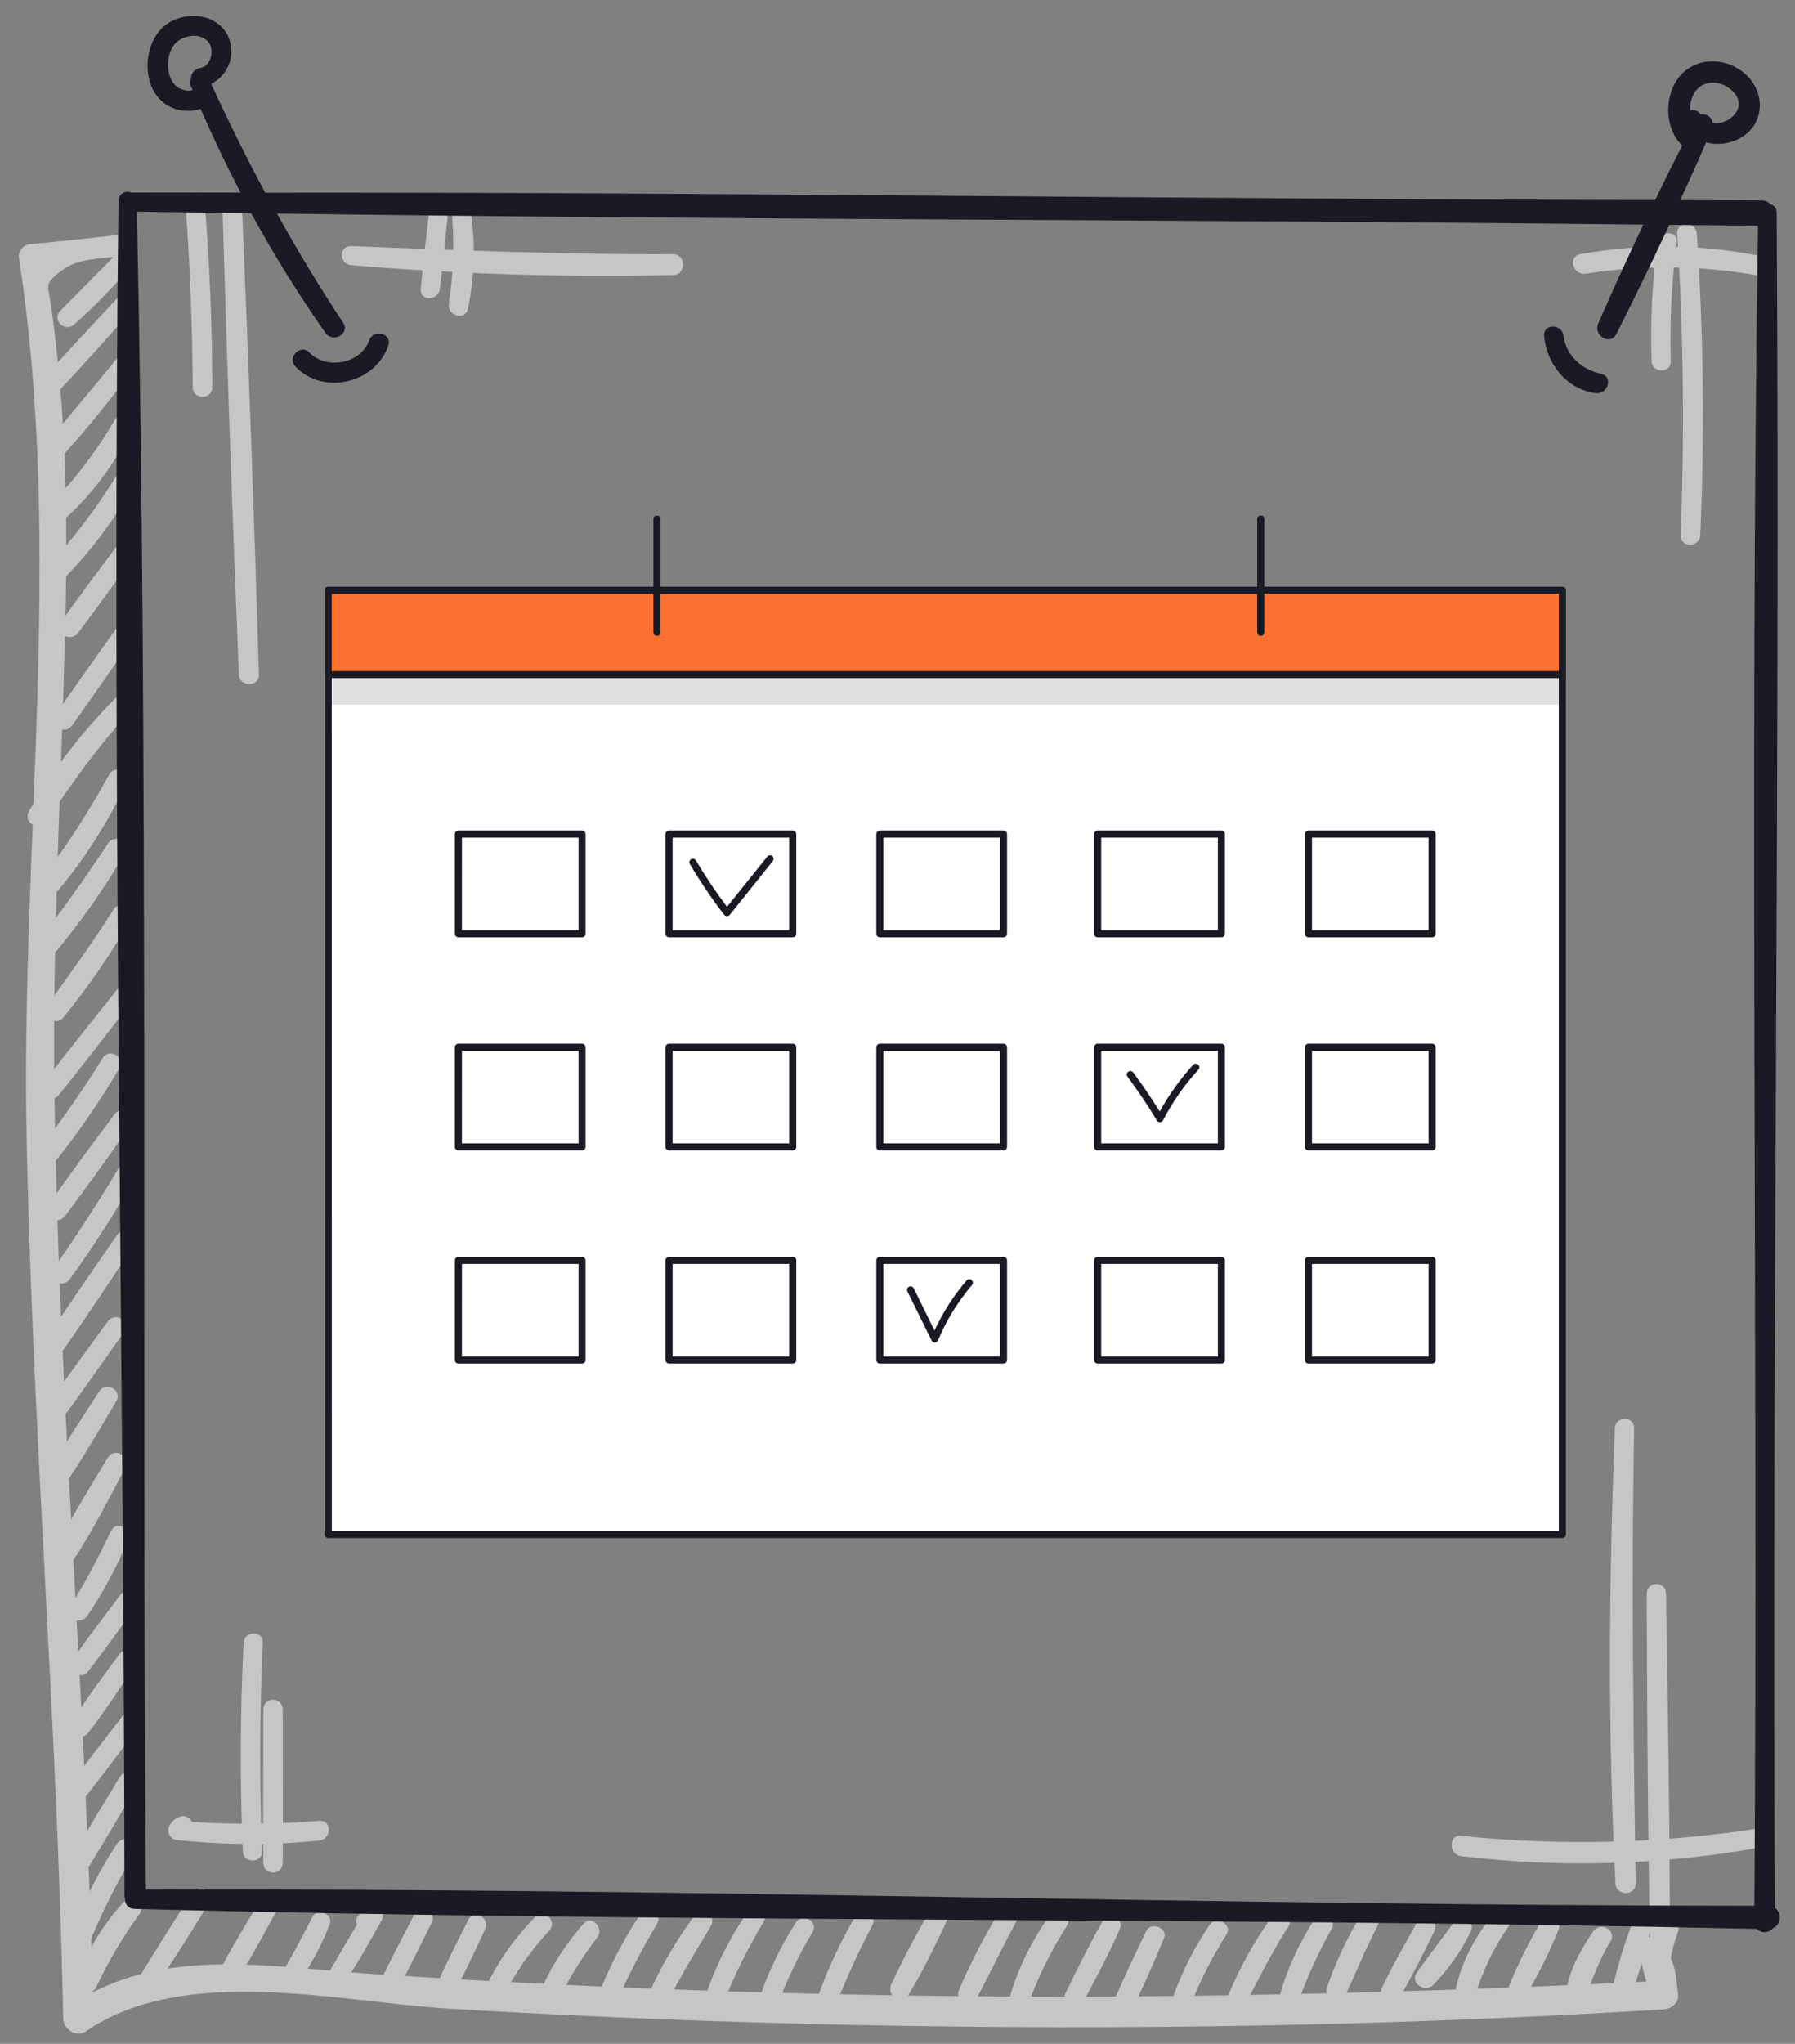 <svg width="94" height="107" viewBox="0 0 94 107" fill="none" xmlns="http://www.w3.org/2000/svg">
<rect x="0" y="0" width="94" height="107" fill="#808080" stroke="none"/>
<path d="M6.4 12.279C4.808 12.451 3.215 12.636 1.623 12.779C1.525 12.779 1.428 12.802 1.341 12.846C1.253 12.889 1.177 12.953 1.117 13.03C1.058 13.108 1.016 13.198 0.997 13.294C0.978 13.39 0.981 13.489 1.005 13.584C3.33 28.774 1.085 44.266 1.393 59.554C1.703 74.936 3.005 90.281 3.31 105.667C3.31 106.227 3.983 106.694 4.495 106.347C9.708 102.787 17.693 104.814 23.613 105.167C30.661 105.587 37.716 105.869 44.778 106.014C58.893 106.304 73.028 106.072 87.13 105.197C87.493 105.174 87.92 104.872 87.88 104.447C87.698 102.947 87.818 103.297 87.238 101.889C86.885 101.032 85.468 101.404 85.825 102.279C86.015 103.001 86.207 103.723 86.4 104.447C86.65 104.197 86.9 103.947 87.15 103.697C72.095 104.447 57.045 104.752 41.975 104.359C34.432 104.176 26.901 103.834 19.383 103.334C14.133 102.979 8.318 101.834 3.7 104.997L4.883 105.677C4.568 89.334 3.035 73.051 2.845 56.714C2.755 48.834 3.213 40.994 3.408 33.124C3.505 29.261 3.52 25.386 3.25 21.529C3.124 19.719 2.938 17.914 2.693 16.114C2.525 14.881 2.245 14.914 3.24 14.156C4.105 13.496 5.368 13.541 6.4 13.406C7.1 13.311 7.125 12.204 6.4 12.281V12.279Z" fill="#C6C6C6"/>
<path d="M6.257 13.136C5.224 14.178 4.197 15.226 3.162 16.268C2.694 16.738 3.397 17.426 3.884 16.991C4.98 16.013 6.004 14.958 6.949 13.833C7.354 13.348 6.699 12.666 6.244 13.128L6.257 13.136Z" fill="#C6C6C6"/>
<path d="M6.067 15.689C4.777 17.084 3.467 18.459 2.214 19.886C1.782 20.386 2.479 21.089 2.937 20.609C4.259 19.234 5.509 17.806 6.777 16.399C7.207 15.921 6.507 15.214 6.067 15.689Z" fill="#C6C6C6"/>
<path d="M6.123 18.769C4.983 20.164 3.815 21.536 2.683 22.936C2.265 23.451 2.963 24.186 3.433 23.686C4.683 22.316 5.813 20.864 6.933 19.389C7.255 18.929 6.488 18.334 6.123 18.769Z" fill="#C6C6C6"/>
<path d="M6.06 21.896C5.085 23.597 3.889 25.162 2.502 26.548C2.017 27.028 2.752 27.743 3.252 27.298C4.794 25.93 6.044 24.265 6.927 22.403C7.192 21.831 6.397 21.336 6.067 21.903L6.06 21.896Z" fill="#C6C6C6"/>
<path d="M6.006 25.057C5.032 26.622 3.916 28.095 2.674 29.457C2.224 29.957 2.939 30.69 3.424 30.207C4.777 28.824 5.943 27.27 6.894 25.585C6.929 25.526 6.951 25.462 6.961 25.395C6.971 25.328 6.967 25.259 6.95 25.194C6.934 25.128 6.904 25.066 6.864 25.012C6.823 24.958 6.772 24.912 6.714 24.877C6.656 24.843 6.591 24.82 6.524 24.81C6.457 24.8 6.389 24.804 6.323 24.821C6.257 24.837 6.195 24.867 6.141 24.907C6.087 24.948 6.041 24.999 6.006 25.057Z" fill="#C6C6C6"/>
<path d="M6.075 28.65C5.095 29.952 4.117 31.257 3.177 32.59C2.777 33.157 3.692 33.66 4.095 33.127C5.08 31.827 6.025 30.502 6.967 29.172C7.357 28.625 6.467 28.13 6.075 28.65Z" fill="#C6C6C6"/>
<path d="M6.158 32.803C5.063 34.347 3.955 35.885 2.89 37.45C2.51 38.005 3.39 38.505 3.783 37.972C4.888 36.435 5.953 34.867 7.033 33.31C7.405 32.775 6.533 32.278 6.163 32.81L6.158 32.803Z" fill="#C6C6C6"/>
<path d="M6.091 36.509C4.313 38.285 2.777 40.286 1.521 42.462C1.183 43.069 2.068 43.574 2.446 43.002C3.745 40.965 5.202 39.032 6.803 37.222C7.238 36.744 6.553 36.042 6.091 36.509Z" fill="#C6C6C6"/>
<path d="M5.72 40.545C4.696 42.419 3.538 44.216 2.255 45.922C1.892 46.403 2.71 47.038 3.092 46.57C4.483 44.883 5.658 43.029 6.592 41.053C6.865 40.475 6.04 39.968 5.722 40.553L5.72 40.545Z" fill="#C6C6C6"/>
<path d="M5.66 44.159C4.48 45.939 3.25 47.677 1.937 49.359C1.522 49.889 2.24 50.647 2.687 50.109C4.13 48.415 5.419 46.594 6.537 44.669C6.867 44.097 6.017 43.612 5.657 44.154L5.66 44.159Z" fill="#C6C6C6"/>
<path d="M5.935 47.629C4.85 49.356 3.655 50.999 2.462 52.651C2.11 53.136 2.912 53.761 3.297 53.297C4.612 51.68 5.796 49.961 6.837 48.156C7.182 47.576 6.292 47.061 5.935 47.629Z" fill="#C6C6C6"/>
<path d="M6.161 51.771C4.853 53.414 3.538 55.046 2.261 56.711C1.906 57.174 2.703 57.794 3.073 57.339C4.363 55.739 5.611 54.106 6.871 52.481C7.261 51.981 6.566 51.264 6.161 51.771Z" fill="#C6C6C6"/>
<path d="M5.372 55.397C4.372 57.014 3.29 58.564 2.145 60.074C1.785 60.547 2.597 61.179 2.97 60.712C4.177 59.191 5.275 57.588 6.257 55.914C6.595 55.344 5.715 54.834 5.37 55.397H5.372Z" fill="#C6C6C6"/>
<path d="M6.016 58.312C4.824 59.91 3.621 61.505 2.501 63.145C2.116 63.705 3.001 64.185 3.399 63.67C4.596 62.085 5.751 60.452 6.894 58.835C7.274 58.297 6.394 57.81 6.016 58.322V58.312Z" fill="#C6C6C6"/>
<path d="M6.228 61.131C5.146 62.954 3.978 64.721 2.778 66.469C2.406 67.011 3.278 67.504 3.656 66.969C4.906 65.251 6.028 63.469 7.101 61.629C7.431 61.066 6.558 60.559 6.228 61.129V61.131Z" fill="#C6C6C6"/>
<path d="M6.134 64.659C4.884 66.456 3.634 68.249 2.434 70.084C2.056 70.666 2.964 71.174 3.354 70.621C4.604 68.836 5.814 67.001 7.024 65.179C7.394 64.621 6.509 64.119 6.134 64.659Z" fill="#C6C6C6"/>
<path d="M5.642 69.184C4.472 70.797 3.282 72.399 2.155 74.044C1.777 74.597 2.655 75.079 3.042 74.562C4.237 72.967 5.372 71.327 6.525 69.699C6.907 69.159 6.025 68.657 5.642 69.184Z" fill="#C6C6C6"/>
<path d="M5.202 72.835C4.264 74.285 3.304 75.725 2.452 77.227C2.109 77.835 3.002 78.335 3.369 77.77C4.339 76.342 5.207 74.845 6.089 73.362C6.432 72.79 5.559 72.287 5.202 72.842V72.835Z" fill="#C6C6C6"/>
<path d="M5.643 76.32C4.708 77.877 3.74 79.407 2.935 81.04C2.861 81.167 2.84 81.319 2.878 81.461C2.915 81.604 3.008 81.725 3.135 81.8C3.262 81.874 3.414 81.894 3.556 81.857C3.699 81.82 3.821 81.727 3.895 81.6C4.895 80.072 5.703 78.457 6.56 76.85C6.88 76.25 5.998 75.73 5.643 76.315V76.32Z" fill="#C6C6C6"/>
<path d="M5.82 80.128C5.192 81.489 4.481 82.81 3.69 84.083C3.343 84.65 4.208 85.141 4.573 84.6C5.404 83.355 6.114 82.032 6.693 80.65C6.943 80.063 6.093 79.543 5.82 80.15V80.128Z" fill="#C6C6C6"/>
<path d="M6.306 83.494C5.456 84.629 4.589 85.744 3.781 86.917C3.456 87.389 4.229 87.997 4.586 87.537C5.484 86.384 6.336 85.189 7.179 84.007C7.561 83.474 6.679 82.984 6.306 83.494Z" fill="#C6C6C6"/>
<path d="M6.233 86.628C5.395 87.765 4.535 88.908 3.783 90.105C3.475 90.605 4.235 91.215 4.603 90.738C5.498 89.585 6.303 88.355 7.103 87.14C7.47 86.585 6.603 86.113 6.228 86.628H6.233Z" fill="#C6C6C6"/>
<path d="M6.629 89.566C5.476 91.066 4.316 92.544 3.194 94.066C2.851 94.529 3.636 95.141 3.996 94.686C5.166 93.206 6.299 91.699 7.436 90.186C7.784 89.726 6.986 89.104 6.629 89.564V89.566Z" fill="#C6C6C6"/>
<path d="M6.274 93.029C5.447 94.384 4.622 95.741 3.824 97.114C3.492 97.686 4.367 98.196 4.712 97.631C5.542 96.279 6.344 94.909 7.147 93.539C7.477 92.976 6.612 92.474 6.274 93.039V93.029Z" fill="#C6C6C6"/>
<path d="M6.127 96.524C5.078 98.116 4.232 99.834 3.609 101.637C3.394 102.279 4.359 102.509 4.609 101.912C5.279 100.226 6.088 98.599 7.029 97.049C7.382 96.476 6.494 95.966 6.132 96.524H6.127Z" fill="#C6C6C6"/>
<path d="M6.477 99.584C5.397 100.743 4.568 102.114 4.045 103.609C3.84 104.184 4.78 104.592 5.045 104.029C5.67 102.689 6.424 101.414 7.295 100.219C7.647 99.734 6.877 99.159 6.472 99.584H6.477Z" fill="#C6C6C6"/>
<path d="M10.085 99.109C9.14 100.504 8.255 101.942 7.375 103.374C7.035 103.932 7.893 104.422 8.245 103.874C9.168 102.467 10.09 101.052 10.948 99.604C11.28 99.044 10.448 98.571 10.085 99.104V99.109Z" fill="#C6C6C6"/>
<path d="M13.688 99.397C12.938 100.647 12.171 101.872 11.508 103.159C11.439 103.278 11.42 103.419 11.454 103.552C11.489 103.685 11.576 103.798 11.694 103.868C11.813 103.937 11.954 103.956 12.087 103.921C12.22 103.887 12.334 103.8 12.403 103.682C13.183 102.462 13.856 101.169 14.558 99.904C14.624 99.789 14.642 99.652 14.607 99.523C14.573 99.395 14.489 99.285 14.373 99.219C14.258 99.153 14.121 99.135 13.992 99.17C13.864 99.204 13.755 99.289 13.688 99.404V99.397Z" fill="#C6C6C6"/>
<path d="M16.366 100.349C15.899 101.257 15.426 102.154 14.919 103.042C14.589 103.617 15.434 104.094 15.796 103.554C16.394 102.672 16.889 101.724 17.271 100.729C17.471 100.206 16.624 99.854 16.366 100.349Z" fill="#C6C6C6"/>
<path d="M19.5 100.908L19.7 100.758L19.142 100.03C18.507 101.063 17.892 102.103 17.285 103.156C17.218 103.272 17.201 103.411 17.237 103.54C17.273 103.669 17.358 103.779 17.475 103.846C17.591 103.912 17.73 103.929 17.859 103.893C17.989 103.858 18.099 103.772 18.165 103.656C18.795 102.623 19.415 101.573 19.995 100.518C20.195 100.165 19.86 99.64 19.437 99.793C19.148 99.89 18.899 100.08 18.73 100.333C18.397 100.765 19.135 101.333 19.48 100.918L19.5 100.908Z" fill="#C6C6C6"/>
<path d="M21.736 100.153C21.116 101.361 20.471 102.558 19.891 103.783C19.616 104.363 20.448 104.873 20.763 104.283C21.411 103.091 21.998 101.866 22.606 100.653C22.896 100.076 22.033 99.566 21.736 100.153Z" fill="#C6C6C6"/>
<path d="M24.536 100.49C23.978 101.578 23.433 102.671 22.921 103.781C22.646 104.376 23.506 104.903 23.813 104.303C24.368 103.213 24.893 102.108 25.406 100.998C25.673 100.418 24.836 99.905 24.536 100.498V100.49Z" fill="#C6C6C6"/>
<path d="M28.039 100.351C26.872 101.525 25.93 102.902 25.257 104.414C25.007 105.009 25.852 105.539 26.147 104.934C26.813 103.524 27.694 102.225 28.757 101.084C29.212 100.604 28.507 99.884 28.032 100.359L28.039 100.351Z" fill="#C6C6C6"/>
<path d="M30.55 100.726C29.52 101.88 28.704 103.208 28.14 104.648C27.935 105.193 28.827 105.573 29.085 105.048C29.672 103.767 30.405 102.558 31.27 101.446C31.675 100.946 30.98 100.221 30.55 100.726Z" fill="#C6C6C6"/>
<path d="M33.526 100.219C32.637 101.559 31.897 102.993 31.319 104.494C31.114 105.034 32.019 105.422 32.257 104.889C32.885 103.46 33.601 102.072 34.401 100.732C34.744 100.169 33.882 99.677 33.526 100.232V100.219Z" fill="#C6C6C6"/>
<path d="M36.336 100.334C35.404 101.595 34.612 102.954 33.976 104.387C33.698 104.994 34.571 105.532 34.888 104.919C35.606 103.527 36.406 102.189 37.221 100.852C37.571 100.272 36.721 99.824 36.336 100.334Z" fill="#C6C6C6"/>
<path d="M39.152 100.084C38.239 101.409 37.51 102.852 36.987 104.374C36.762 105.002 37.737 105.242 37.967 104.647C38.545 103.244 39.226 101.887 40.004 100.584C40.329 100.024 39.504 99.584 39.152 100.084Z" fill="#C6C6C6"/>
<path d="M41.677 100.649C40.845 101.949 40.18 103.349 39.7 104.816C39.497 105.444 40.45 105.689 40.677 105.086C41.174 103.72 41.8 102.404 42.547 101.156C42.887 100.599 42.022 100.101 41.677 100.656V100.649Z" fill="#C6C6C6"/>
<path d="M44.803 100.306C43.987 101.694 43.309 103.159 42.78 104.681C42.568 105.321 43.53 105.546 43.78 104.953C44.334 103.538 44.967 102.155 45.675 100.811C45.985 100.246 45.13 99.746 44.813 100.311L44.803 100.306Z" fill="#C6C6C6"/>
<path d="M48.694 100.051C47.956 101.297 47.281 102.578 46.671 103.892C46.399 104.499 47.226 105.022 47.584 104.427C48.334 103.194 48.964 101.867 49.584 100.566C49.856 99.981 49.036 99.474 48.704 100.051H48.694Z" fill="#C6C6C6"/>
<path d="M52.456 99.886C51.596 101.269 50.844 102.716 50.206 104.214C49.986 104.759 50.881 105.127 51.151 104.614C51.901 103.212 52.556 101.779 53.336 100.396C53.403 100.281 53.42 100.144 53.386 100.015C53.351 99.887 53.267 99.778 53.151 99.711C53.036 99.645 52.899 99.627 52.77 99.662C52.642 99.697 52.533 99.781 52.466 99.896L52.456 99.886Z" fill="#C6C6C6"/>
<path d="M54.965 100.298C54.068 101.534 53.381 102.91 52.932 104.37C52.737 105.035 53.705 105.265 53.947 104.65C54.455 103.317 55.097 102.038 55.864 100.835C56.237 100.268 55.347 99.77 54.965 100.31V100.298Z" fill="#C6C6C6"/>
<path d="M57.793 100.501C57.063 101.752 56.43 103.062 55.793 104.359C55.503 104.954 56.373 105.477 56.688 104.882C57.368 103.609 58.058 102.324 58.635 100.999C58.885 100.434 58.115 99.941 57.785 100.499L57.793 100.501Z" fill="#C6C6C6"/>
<path d="M60.031 101.084C59.384 102.407 58.759 103.742 58.191 105.099C57.966 105.642 58.884 106.027 59.144 105.502C59.796 104.182 60.394 102.829 60.954 101.472C61.174 100.949 60.281 100.574 60.031 101.084Z" fill="#C6C6C6"/>
<path d="M63.343 100.774C62.553 101.939 61.913 103.199 61.438 104.524C61.22 105.154 62.188 105.384 62.42 104.794C62.911 103.575 63.512 102.404 64.215 101.294C64.57 100.742 63.7 100.244 63.343 100.782V100.774Z" fill="#C6C6C6"/>
<path d="M66.593 100.356C65.675 101.65 64.905 103.043 64.298 104.509C64.086 105.049 64.966 105.412 65.233 104.902C65.946 103.534 66.626 102.167 67.466 100.867C67.823 100.316 66.966 99.824 66.593 100.366V100.356Z" fill="#C6C6C6"/>
<path d="M68.837 100.489C68.023 101.727 67.405 103.083 67.004 104.509C66.839 105.162 67.754 105.389 68.004 104.782C68.466 103.473 69.04 102.208 69.722 100.999C70.054 100.439 69.192 99.939 68.847 100.499L68.837 100.489Z" fill="#C6C6C6"/>
<path d="M71.234 100.316C70.52 101.501 69.934 102.758 69.484 104.067C69.307 104.627 70.194 105.022 70.449 104.474C71.014 103.259 71.509 102.024 72.134 100.837C72.442 100.249 71.572 99.734 71.242 100.316H71.234Z" fill="#C6C6C6"/>
<path d="M74.233 100.598C73.593 101.741 72.928 102.881 72.37 104.066C72.085 104.671 72.928 105.191 73.28 104.598C73.948 103.471 74.53 102.281 75.11 101.111C75.4 100.531 74.555 100.023 74.233 100.598Z" fill="#C6C6C6"/>
<path d="M76.126 100.642C75.496 101.535 74.806 102.392 74.186 103.29C73.828 103.802 74.601 104.352 75.028 103.94C75.833 103.124 76.5 102.184 77.003 101.155C77.071 101.038 77.09 100.9 77.056 100.77C77.022 100.639 76.937 100.528 76.821 100.46C76.704 100.392 76.566 100.373 76.435 100.407C76.305 100.441 76.194 100.526 76.126 100.642Z" fill="#C6C6C6"/>
<path d="M78.172 100.232C77.222 101.445 76.462 102.812 76.197 104.345C76.085 105 77.004 105.28 77.21 104.622C77.59 103.282 78.19 102.015 78.987 100.872C79.332 100.4 78.537 99.777 78.172 100.242V100.232Z" fill="#C6C6C6"/>
<path d="M80.679 100.636C80.057 101.689 79.511 102.785 79.044 103.916C78.819 104.476 79.706 104.811 80.001 104.318C80.617 103.262 81.156 102.164 81.614 101.031C81.841 100.486 80.964 100.148 80.679 100.636Z" fill="#C6C6C6"/>
<path d="M83.433 101.111C82.74 102.111 82.113 103.271 81.973 104.486C81.9 105.121 82.788 105.108 82.99 104.623C83.418 103.593 83.74 102.593 84.335 101.638C84.698 101.063 83.813 100.568 83.433 101.111Z" fill="#C6C6C6"/>
<path d="M85.399 100.877C85.036 101.869 84.73 102.882 84.482 103.909C84.452 104.043 84.474 104.183 84.545 104.301C84.615 104.419 84.729 104.505 84.861 104.542C84.993 104.578 85.135 104.563 85.256 104.498C85.377 104.433 85.469 104.324 85.512 104.194C85.866 103.198 86.161 102.182 86.397 101.152C86.564 100.502 85.612 100.249 85.397 100.877H85.399Z" fill="#C6C6C6"/>
<path d="M86.944 100.737C86.572 101.431 86.359 102.2 86.321 102.987C86.286 103.579 87.289 103.737 87.374 103.129C87.476 102.448 87.643 101.778 87.874 101.129C88.064 100.582 87.216 100.232 86.944 100.737Z" fill="#C6C6C6"/>
<path d="M9.703 10.565C9.953 13.797 10.068 17.037 10.096 20.28C10.096 20.935 11.113 20.935 11.116 20.28C11.116 17.03 10.978 13.797 10.716 10.565C10.663 9.92 9.656 9.912 9.716 10.565H9.703Z" fill="#C6C6C6"/>
<path d="M11.656 11.021C11.891 19.116 12.175 27.211 12.509 35.306C12.536 35.978 13.579 35.983 13.559 35.306C13.317 27.209 13.024 19.114 12.679 11.021C12.651 10.371 11.646 10.366 11.679 11.021H11.656Z" fill="#C6C6C6"/>
<path d="M84.568 74.765C84.255 82.7 84.191 90.662 84.596 98.595C84.63 99.272 85.665 99.282 85.656 98.595C85.533 90.647 85.43 82.713 85.573 74.765C85.573 74.118 84.593 74.123 84.573 74.765H84.568Z" fill="#C6C6C6"/>
<path d="M86.234 83.416C86.259 89.489 86.279 95.561 86.412 101.632C86.427 102.294 87.444 102.299 87.447 101.632C87.447 95.559 87.344 89.486 87.242 83.416C87.242 82.769 86.242 82.766 86.242 83.416H86.234Z" fill="#C6C6C6"/>
<path d="M92.011 95.739C86.886 96.522 81.682 96.646 76.526 96.109C75.841 96.036 75.851 97.109 76.526 97.176C81.77 97.807 87.079 97.648 92.276 96.704C92.916 96.586 92.636 95.646 92.011 95.739Z" fill="#C6C6C6"/>
<path d="M86.796 12.69C86.519 14.752 86.417 16.834 86.493 18.913C86.52 19.555 87.51 19.56 87.493 18.913C87.435 16.834 87.539 14.753 87.803 12.69C87.888 12.047 86.876 12.055 86.803 12.69H86.796Z" fill="#C6C6C6"/>
<path d="M87.829 12.237C88.164 17.491 88.224 22.759 88.009 28.02C87.982 28.682 89.009 28.68 89.037 28.02C89.272 22.76 89.212 17.491 88.857 12.237C88.814 11.58 87.787 11.575 87.829 12.237Z" fill="#C6C6C6"/>
<path d="M92.61 13.492C89.37 12.784 86.022 12.722 82.758 13.307C82.085 13.422 82.375 14.432 83.038 14.327C86.121 13.848 89.263 13.896 92.33 14.467C92.963 14.582 93.243 13.637 92.6 13.492H92.61Z" fill="#C6C6C6"/>
<path d="M22.501 10.874C22.331 12.289 22.164 13.704 22.034 15.124C21.974 15.779 22.966 15.756 23.034 15.124C23.211 13.709 23.351 12.291 23.489 10.874C23.551 10.231 22.566 10.249 22.489 10.874H22.501Z" fill="#C6C6C6"/>
<path d="M23.652 11.021C23.8 12.645 23.752 14.281 23.507 15.893C23.407 16.531 24.365 16.819 24.507 16.163C24.866 14.428 24.906 12.641 24.625 10.891C24.535 10.346 23.625 10.469 23.657 11.021H23.652Z" fill="#C6C6C6"/>
<path d="M18.386 13.883C23.991 14.354 29.616 14.527 35.239 14.401C35.944 14.401 35.946 13.303 35.239 13.306C29.616 13.333 24.009 13.106 18.386 12.883C17.736 12.858 17.756 13.826 18.386 13.883Z" fill="#C6C6C6"/>
<path d="M12.758 85.999C12.578 89.641 12.558 93.281 12.718 96.926C12.745 97.561 13.735 97.566 13.718 96.926C13.585 93.281 13.593 89.641 13.763 85.999C13.793 85.356 12.798 85.359 12.763 85.999H12.758Z" fill="#C6C6C6"/>
<path d="M13.79 89.489C13.79 92.169 13.77 94.851 13.79 97.531C13.79 97.666 13.844 97.795 13.939 97.89C14.034 97.985 14.163 98.039 14.298 98.039C14.432 98.039 14.561 97.985 14.656 97.89C14.752 97.795 14.805 97.666 14.805 97.531C14.823 94.851 14.805 92.169 14.805 89.489C14.805 89.354 14.752 89.226 14.657 89.131C14.562 89.036 14.433 88.982 14.299 88.982C14.165 88.982 14.036 89.036 13.941 89.131C13.846 89.226 13.793 89.354 13.793 89.489H13.79Z" fill="#C6C6C6"/>
<path d="M9.338 95.14C9.136 95.23 8.971 95.388 8.871 95.585C8.831 95.662 8.811 95.748 8.813 95.834C8.815 95.921 8.839 96.006 8.882 96.081C8.926 96.156 8.988 96.219 9.063 96.263C9.137 96.307 9.222 96.332 9.308 96.335C11.773 96.595 14.258 96.603 16.724 96.358C17.376 96.293 17.391 95.27 16.724 95.325C14.256 95.53 11.776 95.53 9.308 95.325L9.758 96.103C9.791 96.07 9.823 96.037 9.858 96.007C10.426 95.698 9.923 94.843 9.358 95.14H9.338Z" fill="#C6C6C6"/>
<path d="M92.948 99.884C92.793 70.301 93.226 40.714 93.041 11.134C93.044 11.033 93.013 10.935 92.953 10.855C92.893 10.774 92.808 10.717 92.711 10.691C92.651 10.627 92.578 10.575 92.497 10.541C92.416 10.507 92.329 10.491 92.241 10.494C90.826 10.494 89.413 10.479 87.991 10.479C88.448 9.479 88.906 8.479 89.341 7.456C89.659 7.538 89.99 7.555 90.315 7.506C90.64 7.456 90.951 7.342 91.231 7.169C92.426 6.419 92.436 4.824 91.426 3.901C90.368 2.931 88.663 2.946 87.821 4.181C87.146 5.181 87.198 6.769 88.093 7.619C87.611 8.564 87.138 9.515 86.673 10.474C62.423 10.434 38.151 10.056 13.888 10.086C12.888 8.223 11.945 6.324 11.058 4.391C11.507 4.167 11.851 3.776 12.014 3.301C12.176 2.826 12.146 2.306 11.928 1.854C11.278 0.584 9.406 0.544 8.463 1.491C7.478 2.491 7.433 4.531 8.608 5.411C8.879 5.605 9.192 5.732 9.521 5.782C9.851 5.831 10.187 5.802 10.503 5.696C11.151 7.186 11.85 8.649 12.598 10.084C10.696 10.084 8.793 10.071 6.888 10.084H6.876C6.804 10.05 6.725 10.035 6.647 10.04C6.568 10.045 6.492 10.069 6.425 10.111C6.358 10.153 6.303 10.212 6.265 10.281C6.226 10.35 6.206 10.427 6.206 10.506C5.841 40.079 6.483 69.679 6.518 99.256C6.521 99.307 6.531 99.358 6.548 99.406C6.542 99.473 6.55 99.541 6.571 99.604C6.592 99.668 6.626 99.727 6.671 99.777C6.717 99.827 6.772 99.867 6.833 99.894C6.894 99.921 6.961 99.936 7.028 99.936C35.343 100.686 63.683 100.346 92.001 100.984C92.056 101.041 92.122 101.085 92.195 101.115C92.268 101.144 92.347 101.158 92.426 101.155C92.505 101.152 92.582 101.133 92.653 101.098C92.724 101.064 92.787 101.014 92.838 100.954C92.937 100.909 93.023 100.839 93.086 100.75C93.15 100.662 93.189 100.559 93.201 100.45C93.212 100.342 93.194 100.233 93.15 100.133C93.106 100.034 93.036 99.948 92.948 99.884ZM88.646 5.016C88.988 4.266 89.838 4.136 90.491 4.576C91.766 5.439 90.601 6.596 89.693 6.439C89.683 6.367 89.658 6.298 89.62 6.236C89.582 6.174 89.531 6.121 89.472 6.079C89.412 6.037 89.345 6.008 89.274 5.994C89.203 5.979 89.129 5.979 89.058 5.994C89.005 5.903 88.922 5.833 88.825 5.794C88.727 5.755 88.619 5.75 88.518 5.779C88.495 5.518 88.539 5.255 88.646 5.016ZM10.068 4.726C10.063 4.723 10.057 4.722 10.052 4.722C10.046 4.722 10.04 4.723 10.036 4.726C9.95 4.753 9.858 4.757 9.771 4.739C9.531 4.711 9.308 4.6 9.141 4.426C8.641 3.866 8.701 2.754 9.216 2.236C9.631 1.834 10.503 1.694 10.916 2.201C11.243 2.606 11.058 3.489 10.471 3.561C10.34 3.582 10.222 3.648 10.136 3.749C10.05 3.849 10.003 3.977 10.003 4.109C9.971 4.164 9.952 4.227 9.948 4.291C9.944 4.355 9.955 4.42 9.981 4.479C10.011 4.551 10.046 4.619 10.076 4.691C10.071 4.702 10.069 4.714 10.068 4.726ZM17.966 16.891C16.731 15.026 15.583 13.119 14.503 11.179C38.351 11.521 62.206 11.484 86.056 11.759C85.242 13.475 84.456 15.198 83.698 16.926C83.418 17.561 84.323 18.126 84.648 17.481C85.598 15.598 86.521 13.694 87.418 11.771C88.966 11.791 90.516 11.796 92.063 11.819C91.618 41.131 92.078 70.456 91.873 99.771C63.796 99.771 35.716 98.829 7.641 98.929C7.418 69.654 7.781 40.351 7.171 11.081C9.171 11.119 11.158 11.129 13.151 11.159C14.331 13.32 15.631 15.414 17.043 17.431C17.433 17.989 18.351 17.471 17.966 16.891Z" fill="#191A23"/>
<path d="M16.206 18.458C15.741 17.978 15.016 18.708 15.474 19.191C16.934 20.726 19.659 20.063 20.334 18.091C20.549 17.461 19.561 17.198 19.334 17.818C18.896 19.053 17.096 19.376 16.206 18.458Z" fill="#191A23"/>
<path d="M83.547 20.584C84.199 20.671 84.509 19.709 83.829 19.566C82.857 19.364 81.999 18.619 81.882 17.586C81.812 16.946 80.807 16.924 80.862 17.586C80.989 19.046 82.029 20.364 83.547 20.584Z" fill="#191A23"/>
<g clip-path="url(#clip0_4006_628)">
<path d="M17.191 80.332L81.82 80.332V30.897L17.191 30.897V80.332Z" fill="white"/>
<path d="M81.814 80.519H17.186C17.162 80.519 17.137 80.514 17.115 80.505C17.092 80.496 17.072 80.482 17.055 80.465C17.037 80.448 17.023 80.428 17.014 80.405C17.005 80.383 17 80.359 17 80.334V30.9C17.001 30.851 17.021 30.804 17.055 30.77C17.09 30.736 17.137 30.717 17.186 30.717H81.814C81.863 30.717 81.911 30.736 81.946 30.771C81.98 30.806 82 30.853 82 30.903V80.334C82 80.359 81.995 80.383 81.986 80.405C81.977 80.428 81.963 80.448 81.945 80.465C81.928 80.482 81.908 80.496 81.885 80.505C81.863 80.514 81.838 80.519 81.814 80.519ZM17.378 80.148H81.63V31.084H17.37L17.378 80.148Z" fill="#191A23"/>
<g opacity="0.13">
<path d="M81.817 35.4H17.188V36.886H81.817V35.4Z" fill="#191A23"/>
</g>
<path d="M17.191 35.315L81.82 35.315V30.898L17.191 30.898V35.315Z" fill="#FF7131"/>
<path d="M81.814 35.502H17.186C17.137 35.502 17.089 35.482 17.054 35.447C17.02 35.412 17 35.365 17 35.316V30.9C17.001 30.851 17.021 30.804 17.055 30.77C17.09 30.736 17.137 30.717 17.186 30.717H81.814C81.863 30.717 81.911 30.736 81.946 30.771C81.98 30.806 82 30.853 82 30.903V35.316C82 35.365 81.98 35.412 81.946 35.447C81.911 35.482 81.863 35.502 81.814 35.502ZM17.37 35.131H81.63V31.084H17.37V35.131Z" fill="#191A23"/>
<path d="M66.023 33.293C65.973 33.293 65.926 33.273 65.891 33.238C65.856 33.203 65.837 33.156 65.837 33.107V27.185C65.834 27.16 65.837 27.134 65.846 27.109C65.854 27.085 65.867 27.062 65.885 27.043C65.902 27.024 65.923 27.009 65.947 26.998C65.97 26.988 65.996 26.982 66.022 26.982C66.048 26.982 66.073 26.988 66.097 26.998C66.121 27.009 66.142 27.024 66.159 27.043C66.177 27.062 66.19 27.085 66.198 27.109C66.206 27.134 66.209 27.16 66.207 27.185V33.107C66.207 33.131 66.203 33.155 66.193 33.178C66.184 33.2 66.171 33.221 66.153 33.238C66.136 33.255 66.116 33.269 66.094 33.279C66.071 33.288 66.047 33.293 66.023 33.293Z" fill="#191A23"/>
<path d="M34.405 33.293C34.356 33.293 34.309 33.273 34.274 33.238C34.239 33.203 34.219 33.156 34.219 33.107V27.185C34.217 27.16 34.22 27.134 34.228 27.109C34.237 27.085 34.25 27.062 34.267 27.043C34.285 27.024 34.306 27.009 34.33 26.998C34.353 26.988 34.379 26.982 34.405 26.982C34.431 26.982 34.456 26.988 34.48 26.998C34.503 27.009 34.525 27.024 34.542 27.043C34.559 27.062 34.573 27.085 34.581 27.109C34.589 27.134 34.592 27.16 34.59 27.185V33.107C34.59 33.131 34.585 33.155 34.576 33.178C34.567 33.2 34.553 33.221 34.536 33.238C34.519 33.255 34.499 33.269 34.476 33.279C34.454 33.288 34.43 33.293 34.405 33.293Z" fill="#191A23"/>
<path d="M30.476 43.669H24V48.886H30.476V43.669Z" fill="white"/>
<path d="M30.479 49.071H24.006C23.957 49.071 23.91 49.052 23.875 49.017C23.84 48.982 23.82 48.935 23.82 48.886V43.669C23.82 43.644 23.825 43.62 23.834 43.598C23.844 43.575 23.858 43.555 23.875 43.538C23.892 43.521 23.913 43.507 23.935 43.498C23.958 43.489 23.982 43.484 24.006 43.484H30.479C30.528 43.484 30.575 43.504 30.61 43.538C30.644 43.573 30.664 43.62 30.664 43.669V48.886C30.664 48.91 30.659 48.934 30.65 48.957C30.641 48.979 30.627 49 30.61 49.017C30.593 49.034 30.573 49.048 30.55 49.057C30.528 49.067 30.504 49.071 30.479 49.071ZM24.189 48.701H30.297V43.855H24.192L24.189 48.701Z" fill="#191A23"/>
<path d="M41.515 43.669H35.039V48.886H41.515V43.669Z" fill="white"/>
<path d="M41.514 49.071H35.037C34.988 49.071 34.941 49.052 34.906 49.017C34.871 48.982 34.852 48.935 34.852 48.886V43.669C34.852 43.644 34.856 43.62 34.866 43.598C34.875 43.575 34.889 43.555 34.906 43.538C34.923 43.521 34.944 43.507 34.966 43.498C34.989 43.489 35.013 43.484 35.037 43.484H41.514C41.562 43.484 41.609 43.504 41.644 43.538C41.678 43.573 41.698 43.62 41.698 43.669V48.886C41.698 48.91 41.694 48.934 41.684 48.957C41.675 48.979 41.662 49 41.645 49.017C41.627 49.034 41.607 49.048 41.584 49.057C41.562 49.067 41.538 49.071 41.514 49.071ZM35.223 48.701H41.328V43.855H35.223V48.701Z" fill="#191A23"/>
<path d="M52.554 43.669H46.078V48.886H52.554V43.669Z" fill="white"/>
<path d="M52.553 49.071H46.077C46.027 49.071 45.98 49.052 45.945 49.017C45.91 48.982 45.891 48.935 45.891 48.886V43.669C45.891 43.644 45.895 43.62 45.905 43.598C45.914 43.575 45.928 43.555 45.945 43.538C45.962 43.521 45.983 43.507 46.005 43.498C46.028 43.489 46.052 43.484 46.077 43.484H52.553C52.602 43.484 52.648 43.504 52.683 43.538C52.718 43.573 52.737 43.62 52.737 43.669V48.886C52.737 48.91 52.733 48.934 52.723 48.957C52.714 48.979 52.701 49 52.684 49.017C52.666 49.034 52.646 49.048 52.623 49.057C52.601 49.067 52.577 49.071 52.553 49.071ZM46.261 48.701H52.367V43.855H46.261V48.701Z" fill="#191A23"/>
<path d="M63.961 43.669H57.484V48.886H63.961V43.669Z" fill="white"/>
<path d="M63.957 49.071H57.481C57.457 49.071 57.433 49.067 57.41 49.057C57.388 49.048 57.367 49.034 57.35 49.017C57.333 49 57.32 48.979 57.31 48.957C57.301 48.934 57.297 48.91 57.297 48.886V43.669C57.297 43.62 57.316 43.573 57.351 43.538C57.385 43.504 57.432 43.484 57.481 43.484H63.957C63.982 43.484 64.006 43.489 64.028 43.498C64.051 43.507 64.071 43.521 64.089 43.538C64.106 43.555 64.12 43.575 64.129 43.598C64.138 43.62 64.143 43.644 64.143 43.669V48.886C64.143 48.935 64.124 48.982 64.089 49.017C64.054 49.052 64.007 49.071 63.957 49.071ZM57.667 48.701H63.776V43.855H57.667V48.701Z" fill="#191A23"/>
<path d="M74.992 43.669H68.516V48.886H74.992V43.669Z" fill="white"/>
<path d="M74.996 49.071H68.52C68.496 49.071 68.472 49.067 68.449 49.057C68.427 49.048 68.406 49.034 68.389 49.017C68.372 49 68.359 48.979 68.35 48.957C68.34 48.934 68.336 48.91 68.336 48.886V43.669C68.336 43.62 68.355 43.573 68.39 43.538C68.424 43.504 68.471 43.484 68.52 43.484H74.996C75.021 43.484 75.045 43.489 75.067 43.498C75.09 43.507 75.111 43.521 75.128 43.538C75.145 43.555 75.159 43.575 75.168 43.598C75.177 43.62 75.182 43.644 75.182 43.669V48.886C75.182 48.935 75.163 48.982 75.128 49.017C75.093 49.052 75.046 49.071 74.996 49.071ZM68.706 48.701H74.811V43.855H68.706V48.701Z" fill="#191A23"/>
<path d="M30.476 54.827H24V60.044H30.476V54.827Z" fill="white"/>
<path d="M30.479 60.23H24.006C23.982 60.23 23.958 60.225 23.935 60.216C23.913 60.207 23.892 60.193 23.875 60.176C23.858 60.159 23.844 60.139 23.834 60.116C23.825 60.094 23.82 60.07 23.82 60.045V54.828C23.82 54.804 23.825 54.78 23.834 54.757C23.844 54.735 23.858 54.714 23.875 54.697C23.892 54.68 23.913 54.666 23.935 54.657C23.958 54.647 23.982 54.643 24.006 54.643H30.479C30.504 54.643 30.528 54.647 30.55 54.657C30.573 54.666 30.593 54.68 30.61 54.697C30.627 54.714 30.641 54.735 30.65 54.757C30.659 54.78 30.664 54.804 30.664 54.828V60.045C30.664 60.094 30.644 60.141 30.61 60.176C30.575 60.21 30.528 60.23 30.479 60.23ZM24.189 59.859H30.297V55.013H24.192L24.189 59.859Z" fill="#191A23"/>
<path d="M41.515 54.827H35.039V60.044H41.515V54.827Z" fill="white"/>
<path d="M41.514 60.23H35.037C35.013 60.23 34.989 60.225 34.966 60.216C34.944 60.207 34.923 60.193 34.906 60.176C34.889 60.159 34.875 60.139 34.866 60.116C34.856 60.094 34.852 60.07 34.852 60.045V54.828C34.852 54.779 34.871 54.732 34.906 54.697C34.941 54.662 34.988 54.643 35.037 54.643H41.514C41.538 54.643 41.562 54.647 41.584 54.657C41.607 54.666 41.627 54.68 41.645 54.697C41.662 54.714 41.675 54.735 41.684 54.757C41.694 54.78 41.698 54.804 41.698 54.828V60.045C41.698 60.094 41.678 60.141 41.644 60.176C41.609 60.21 41.562 60.23 41.514 60.23ZM35.223 59.859H41.328V55.013H35.223V59.859Z" fill="#191A23"/>
<path d="M52.554 54.827H46.078V60.044H52.554V54.827Z" fill="white"/>
<path d="M52.553 60.23H46.077C46.052 60.23 46.028 60.225 46.005 60.216C45.983 60.207 45.962 60.193 45.945 60.176C45.928 60.159 45.914 60.139 45.905 60.116C45.895 60.094 45.891 60.07 45.891 60.045V54.828C45.891 54.779 45.91 54.732 45.945 54.697C45.98 54.662 46.027 54.643 46.077 54.643H52.553C52.577 54.643 52.601 54.647 52.623 54.657C52.646 54.666 52.666 54.68 52.684 54.697C52.701 54.714 52.714 54.735 52.723 54.757C52.733 54.78 52.737 54.804 52.737 54.828V60.045C52.737 60.094 52.718 60.141 52.683 60.176C52.648 60.21 52.602 60.23 52.553 60.23ZM46.261 59.859H52.367V55.013H46.261V59.859Z" fill="#191A23"/>
<path d="M63.961 54.827H57.484V60.044H63.961V54.827Z" fill="white"/>
<path d="M63.957 60.23H57.481C57.432 60.23 57.385 60.21 57.351 60.176C57.316 60.141 57.297 60.094 57.297 60.045V54.828C57.297 54.804 57.301 54.78 57.31 54.757C57.32 54.735 57.333 54.714 57.35 54.697C57.367 54.68 57.388 54.666 57.41 54.657C57.433 54.647 57.457 54.643 57.481 54.643H63.957C64.007 54.643 64.054 54.662 64.089 54.697C64.124 54.732 64.143 54.779 64.143 54.828V60.045C64.143 60.07 64.138 60.094 64.129 60.116C64.12 60.139 64.106 60.159 64.089 60.176C64.071 60.193 64.051 60.207 64.028 60.216C64.006 60.225 63.982 60.23 63.957 60.23ZM57.667 59.859H63.776V55.013H57.667V59.859Z" fill="#191A23"/>
<path d="M74.992 54.827H68.516V60.044H74.992V54.827Z" fill="white"/>
<path d="M74.996 60.23H68.52C68.471 60.23 68.424 60.21 68.39 60.176C68.355 60.141 68.336 60.094 68.336 60.045V54.828C68.336 54.804 68.34 54.78 68.35 54.757C68.359 54.735 68.372 54.714 68.389 54.697C68.406 54.68 68.427 54.666 68.449 54.657C68.472 54.647 68.496 54.643 68.52 54.643H74.996C75.046 54.643 75.093 54.662 75.128 54.697C75.163 54.732 75.182 54.779 75.182 54.828V60.045C75.182 60.07 75.177 60.094 75.168 60.116C75.159 60.139 75.145 60.159 75.128 60.176C75.111 60.193 75.09 60.207 75.067 60.216C75.045 60.225 75.021 60.23 74.996 60.23ZM68.706 59.859H74.811V55.013H68.706V59.859Z" fill="#191A23"/>
<path d="M30.476 65.985H24V71.202H30.476V65.985Z" fill="white"/>
<path d="M30.479 71.387H24.006C23.982 71.387 23.958 71.383 23.935 71.373C23.913 71.364 23.892 71.35 23.875 71.333C23.858 71.316 23.844 71.295 23.834 71.273C23.825 71.25 23.82 71.226 23.82 71.202V65.985C23.82 65.96 23.825 65.936 23.834 65.914C23.844 65.891 23.858 65.871 23.875 65.853C23.892 65.836 23.913 65.822 23.935 65.813C23.958 65.804 23.982 65.799 24.006 65.799H30.479C30.504 65.799 30.528 65.804 30.55 65.813C30.573 65.822 30.593 65.836 30.61 65.853C30.627 65.871 30.641 65.891 30.65 65.914C30.659 65.936 30.664 65.96 30.664 65.985V71.202C30.664 71.226 30.659 71.25 30.65 71.273C30.641 71.295 30.627 71.316 30.61 71.333C30.593 71.35 30.573 71.364 30.55 71.373C30.528 71.383 30.504 71.387 30.479 71.387ZM24.189 71.017H30.297V66.171H24.192L24.189 71.017Z" fill="#191A23"/>
<path d="M41.515 65.984H35.039V71.201H41.515V65.984Z" fill="white"/>
<path d="M41.514 71.387H35.037C34.988 71.387 34.941 71.368 34.906 71.333C34.871 71.298 34.852 71.251 34.852 71.202V65.985C34.852 65.935 34.871 65.888 34.906 65.853C34.941 65.818 34.988 65.799 35.037 65.799H41.514C41.538 65.799 41.562 65.804 41.584 65.813C41.607 65.822 41.627 65.836 41.645 65.853C41.662 65.871 41.675 65.891 41.684 65.914C41.694 65.936 41.698 65.96 41.698 65.985V71.202C41.698 71.226 41.694 71.25 41.684 71.273C41.675 71.295 41.662 71.316 41.645 71.333C41.627 71.35 41.607 71.364 41.584 71.373C41.562 71.383 41.538 71.387 41.514 71.387ZM35.223 71.017H41.328V66.171H35.223V71.017Z" fill="#191A23"/>
<path d="M52.554 65.985H46.078V71.202H52.554V65.985Z" fill="white"/>
<path d="M52.553 71.387H46.077C46.027 71.387 45.98 71.368 45.945 71.333C45.91 71.298 45.891 71.251 45.891 71.202V65.985C45.891 65.935 45.91 65.888 45.945 65.853C45.98 65.818 46.027 65.799 46.077 65.799H52.553C52.577 65.799 52.601 65.804 52.623 65.813C52.646 65.822 52.666 65.836 52.684 65.853C52.701 65.871 52.714 65.891 52.723 65.914C52.733 65.936 52.737 65.96 52.737 65.985V71.202C52.737 71.226 52.733 71.25 52.723 71.273C52.714 71.295 52.701 71.316 52.684 71.333C52.666 71.35 52.646 71.364 52.623 71.373C52.601 71.383 52.577 71.387 52.553 71.387ZM46.261 71.017H52.367V66.171H46.261V71.017Z" fill="#191A23"/>
<path d="M63.961 65.985H57.484V71.202H63.961V65.985Z" fill="white"/>
<path d="M63.957 71.387H57.481C57.457 71.387 57.433 71.383 57.41 71.373C57.388 71.364 57.367 71.35 57.35 71.333C57.333 71.316 57.32 71.295 57.31 71.273C57.301 71.25 57.297 71.226 57.297 71.202V65.985C57.297 65.96 57.301 65.936 57.31 65.914C57.32 65.891 57.333 65.871 57.35 65.853C57.367 65.836 57.388 65.822 57.41 65.813C57.433 65.804 57.457 65.799 57.481 65.799H63.957C64.007 65.799 64.054 65.818 64.089 65.853C64.124 65.888 64.143 65.935 64.143 65.985V71.202C64.143 71.251 64.124 71.298 64.089 71.333C64.054 71.368 64.007 71.387 63.957 71.387ZM57.667 71.017H63.776V66.171H57.667V71.017Z" fill="#191A23"/>
<path d="M74.992 65.985H68.516V71.202H74.992V65.985Z" fill="white"/>
<path d="M74.996 71.387H68.52C68.496 71.387 68.472 71.383 68.449 71.373C68.427 71.364 68.406 71.35 68.389 71.333C68.372 71.316 68.359 71.295 68.35 71.273C68.34 71.25 68.336 71.226 68.336 71.202V65.985C68.336 65.96 68.34 65.936 68.35 65.914C68.359 65.891 68.372 65.871 68.389 65.853C68.406 65.836 68.427 65.822 68.449 65.813C68.472 65.804 68.496 65.799 68.52 65.799H74.996C75.046 65.799 75.093 65.818 75.128 65.853C75.163 65.888 75.182 65.935 75.182 65.985V71.202C75.182 71.251 75.163 71.298 75.128 71.333C75.093 71.368 75.046 71.387 74.996 71.387ZM68.706 71.017H74.811V66.171H68.706V71.017Z" fill="#191A23"/>
<path d="M38.065 47.961C38.036 47.961 38.009 47.954 37.983 47.942C37.958 47.929 37.936 47.91 37.919 47.888C37.268 47.041 36.67 46.156 36.127 45.236C36.102 45.194 36.095 45.143 36.108 45.096C36.12 45.048 36.151 45.008 36.193 44.983C36.235 44.958 36.286 44.951 36.333 44.963C36.381 44.976 36.421 45.006 36.446 45.049C36.942 45.887 37.484 46.697 38.071 47.474L40.185 44.841C40.217 44.805 40.261 44.783 40.309 44.779C40.356 44.775 40.404 44.789 40.441 44.819C40.478 44.849 40.502 44.892 40.509 44.94C40.515 44.987 40.503 45.035 40.475 45.074L38.22 47.891C38.202 47.914 38.178 47.933 38.151 47.945C38.124 47.957 38.094 47.963 38.065 47.961Z" fill="#191A23"/>
<path d="M60.736 58.752C60.705 58.752 60.675 58.743 60.648 58.727C60.621 58.712 60.598 58.689 60.582 58.663C60.117 57.88 59.598 57.114 59.053 56.378C59.036 56.359 59.024 56.336 59.016 56.312C59.009 56.287 59.006 56.262 59.009 56.236C59.012 56.211 59.02 56.187 59.032 56.164C59.045 56.142 59.062 56.123 59.083 56.108C59.103 56.092 59.127 56.082 59.151 56.076C59.176 56.07 59.202 56.069 59.227 56.074C59.252 56.078 59.276 56.088 59.297 56.102C59.318 56.117 59.337 56.135 59.35 56.157C59.838 56.813 60.301 57.496 60.73 58.193C61.214 57.316 61.799 56.498 62.474 55.758C62.49 55.738 62.51 55.721 62.532 55.709C62.555 55.697 62.58 55.689 62.605 55.687C62.631 55.685 62.657 55.688 62.681 55.696C62.705 55.705 62.727 55.718 62.746 55.735C62.765 55.752 62.781 55.773 62.791 55.797C62.801 55.82 62.807 55.845 62.807 55.871C62.807 55.897 62.802 55.922 62.792 55.945C62.782 55.969 62.767 55.99 62.749 56.008C62.021 56.804 61.401 57.694 60.905 58.652C60.891 58.681 60.868 58.705 60.841 58.723C60.814 58.74 60.783 58.751 60.751 58.752H60.736Z" fill="#191A23"/>
<path d="M48.952 70.284C48.918 70.284 48.884 70.274 48.854 70.256C48.825 70.237 48.802 70.211 48.786 70.18L47.519 67.61C47.509 67.589 47.502 67.565 47.5 67.541C47.499 67.516 47.502 67.492 47.51 67.469C47.517 67.446 47.53 67.425 47.546 67.406C47.562 67.388 47.581 67.373 47.603 67.362C47.647 67.341 47.698 67.338 47.745 67.353C47.792 67.369 47.83 67.402 47.852 67.446L48.937 69.658C49.37 68.715 49.933 67.836 50.61 67.048C50.624 67.027 50.644 67.009 50.666 66.996C50.688 66.983 50.713 66.974 50.738 66.971C50.764 66.968 50.79 66.97 50.815 66.978C50.839 66.985 50.862 66.997 50.882 67.014C50.901 67.031 50.917 67.051 50.928 67.075C50.94 67.098 50.946 67.123 50.947 67.149C50.948 67.175 50.943 67.2 50.934 67.224C50.924 67.248 50.91 67.27 50.892 67.288C50.156 68.15 49.559 69.123 49.124 70.169C49.111 70.202 49.088 70.23 49.059 70.251C49.03 70.271 48.995 70.283 48.96 70.284H48.952Z" fill="#191A23"/>
</g>
<defs>
<clipPath id="clip0_4006_628">
<rect width="65" height="53.519" fill="white" transform="translate(17 27)"/>
</clipPath>
</defs>
</svg>
